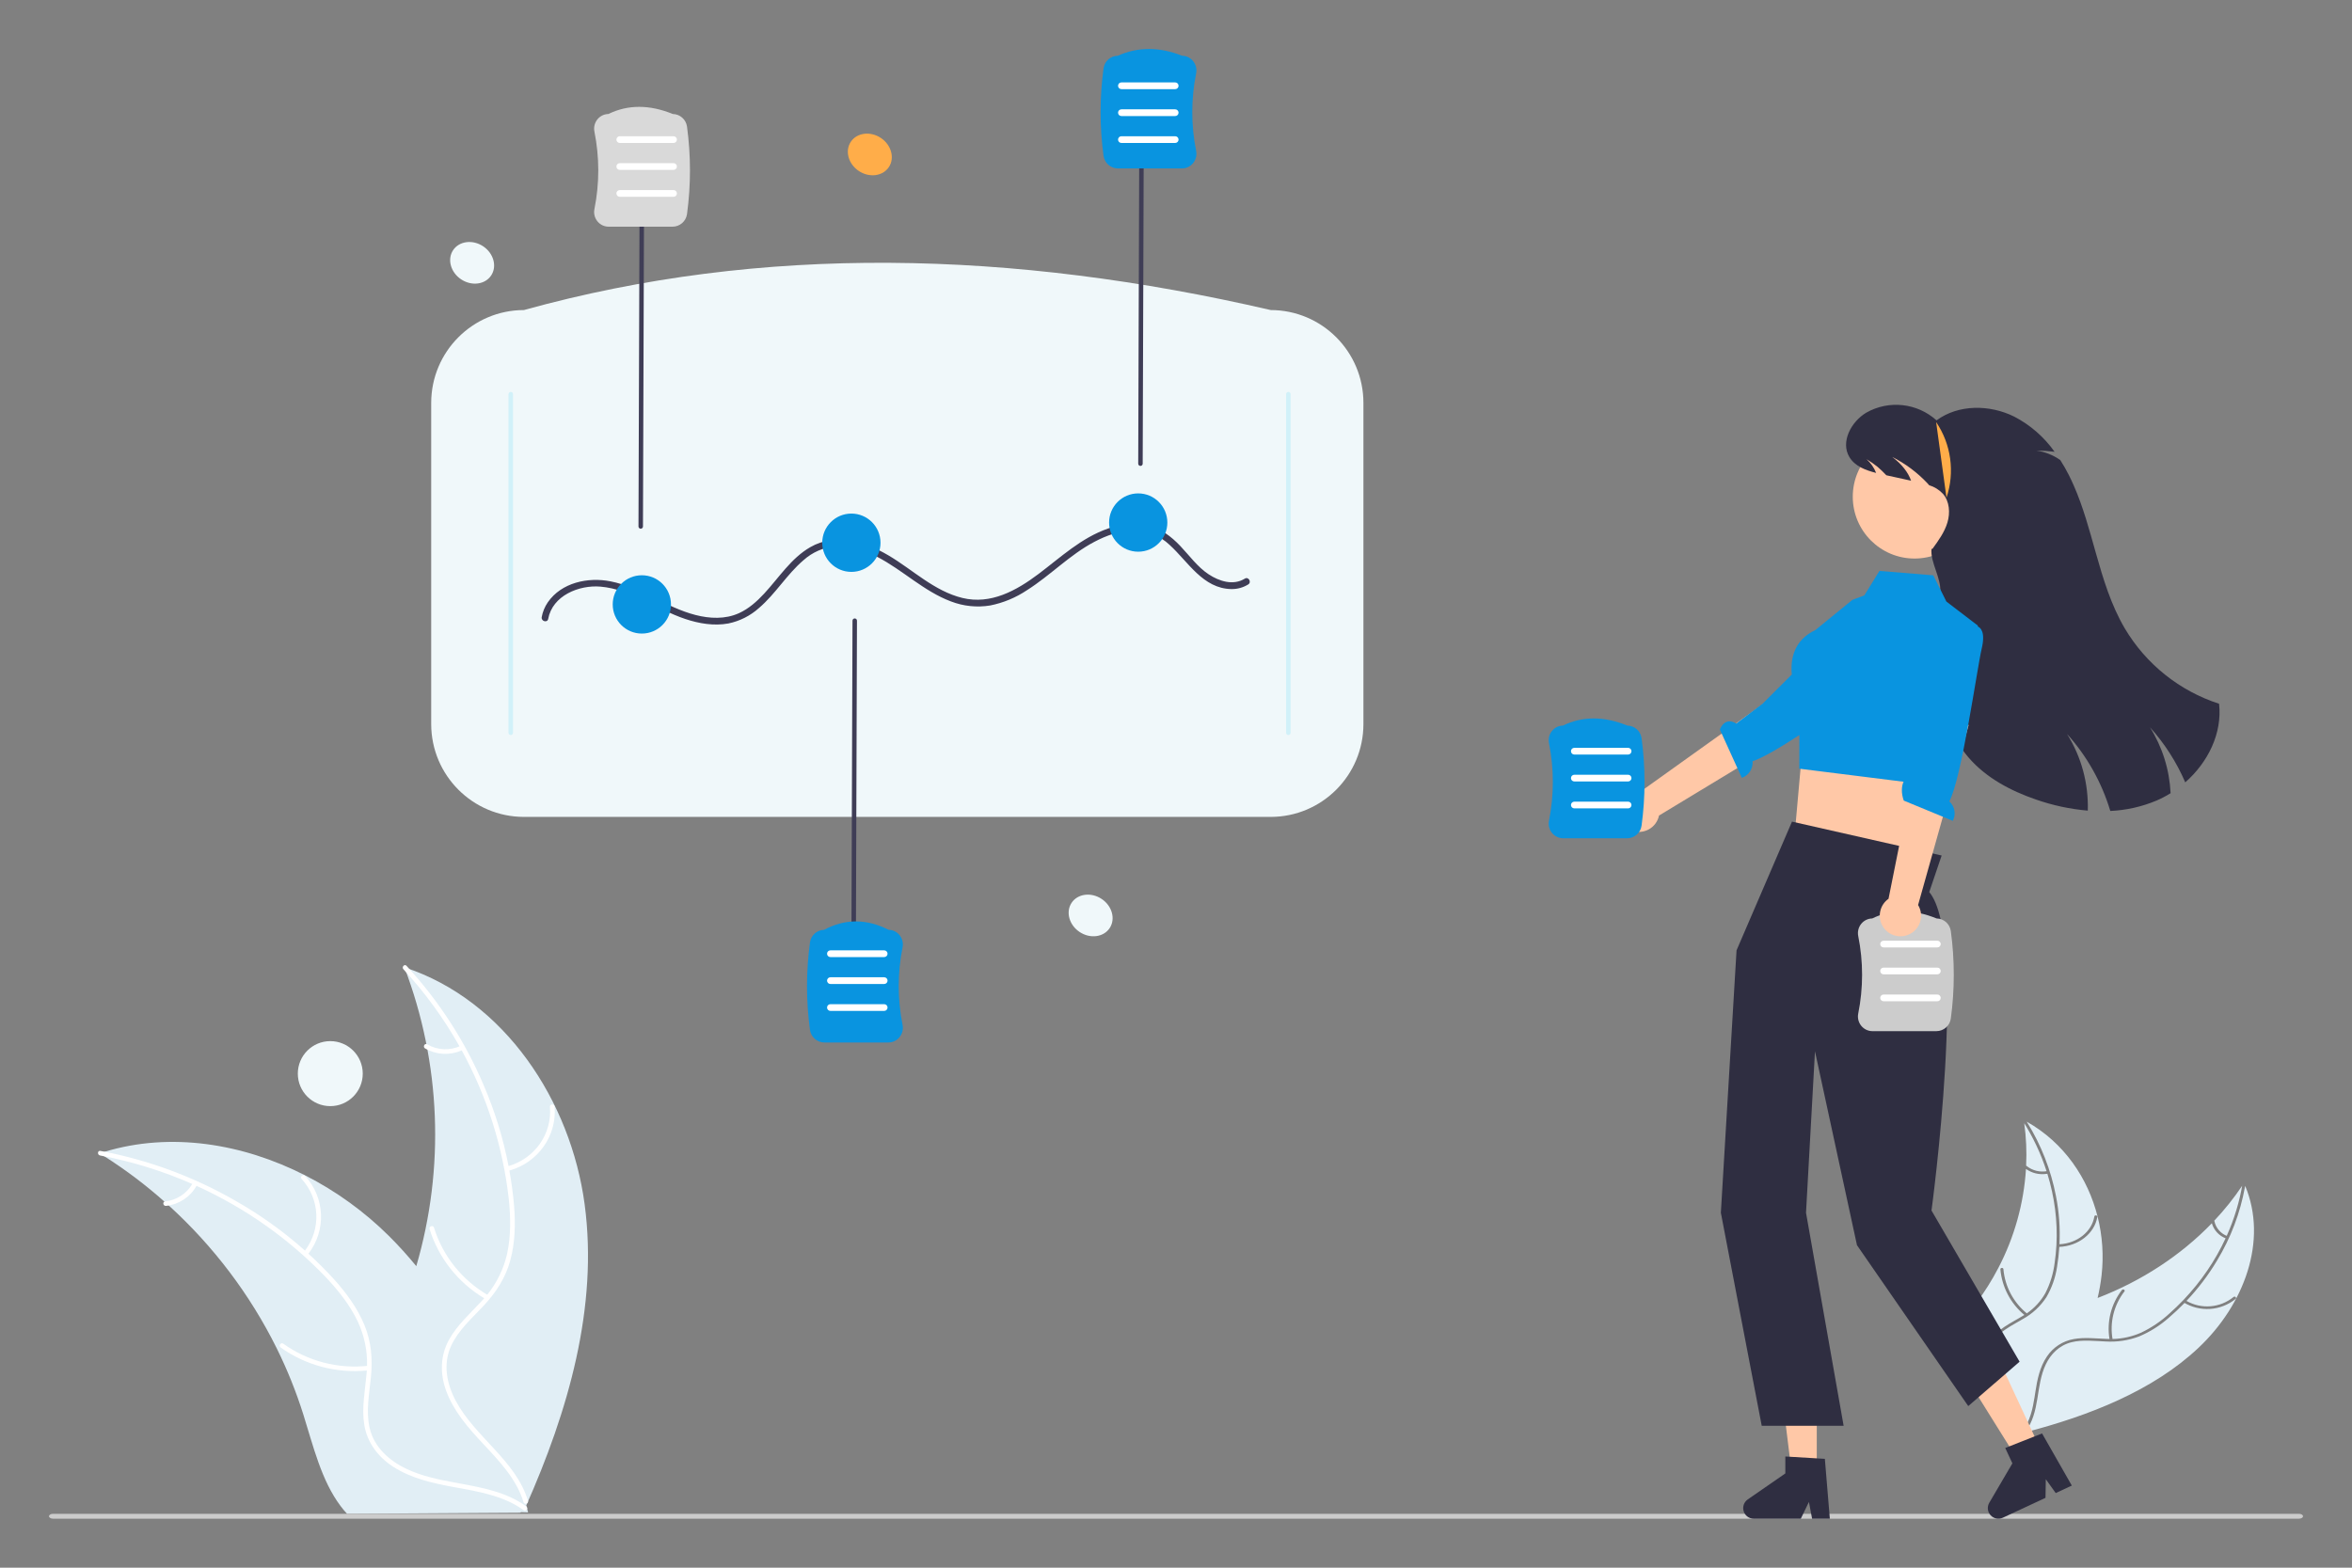 <?xml version="1.0" encoding="UTF-8"?>
<svg width="480px" height="320px" viewBox="0 0 480 320" version="1.1" xmlns="http://www.w3.org/2000/svg" xmlns:xlink="http://www.w3.org/1999/xlink">
    <rect x="0" y="0" width="480" height="320" fill="#808080" stroke="none"/>
    <title>manufacture-img-supply</title>
    <g id="页面-1" stroke="none" stroke-width="1" fill="none" fill-rule="evenodd">
        <g id="3.3.2解决方案-智能制造-图片" transform="translate(-1000, -1400)">
            <g id="manufacture-img-supply" transform="translate(1000, 1400)">
                <rect id="矩形" x="0" y="0" width="480" height="320"></rect>
                <ellipse id="椭圆形" fill="#F0F8FA" fill-rule="nonzero" cx="67.405" cy="219.151" rx="6.626" ry="6.634"></ellipse>
                <path d="M107.446,307.415 L107.482,307.556 C107.515,307.697 107.556,307.839 107.589,307.981 L107.589,307.981 L107.772,308.721 L106.362,308.667 C106.282,308.707 106.201,308.739 106.122,308.779 L106.122,308.779 L70.833,309 C70.362,308.504 69.923,307.98 69.518,307.431 C65.579,302.211 63.914,295.115 61.9,288.716 C60.441,284.082 58.624,279.564 56.465,275.201 C51.029,264.24 43.563,254.362 34.447,246.071 C34.155,245.805 33.856,245.538 33.556,245.28 C29.735,241.878 25.638,238.786 21.306,236.035 C20.982,235.824 20.658,235.621 20.335,235.418 C20.68,235.305 21.018,235.201 21.363,235.096 C34.864,231.013 49.533,233.429 62.233,239.895 C68.603,243.14 74.412,247.346 79.448,252.359 C81.393,254.302 83.236,256.341 84.971,258.468 L84.956,258.45 C90.806,238.439 89.991,217.057 82.53,197.447 C103.06,204.165 116.507,224.812 119.315,245.835 C122.124,266.858 115.932,288.101 107.294,307.541 L107.413,307.27 L107.446,307.415 L107.446,307.415 Z" id="路径-10" fill="#E1EEF5" fill-rule="nonzero"></path>
                <path d="M82.329,197.846 C81.921,197.404 82.545,196.697 82.956,197.141 C89.59,204.331 94.92,212.579 98.715,221.53 C101.002,226.841 102.701,232.368 103.787,238.017 C109.148,236.467 112.703,231.427 112.229,225.92 C112.176,225.32 113.129,225.268 113.182,225.867 C113.684,231.839 109.801,237.301 103.959,238.938 C104.386,241.31 104.705,243.702 104.915,246.108 C105.213,249.841 105.13,253.679 104.131,257.314 C103.153,260.867 101.23,263.819 98.715,266.514 C96.319,269.081 93.538,271.504 92.059,274.733 C90.367,278.426 91.162,282.47 93.015,285.947 C96.986,293.398 105.242,298.061 107.753,306.345 C107.928,306.921 107.024,307.221 106.849,306.644 C105.406,301.882 101.873,298.218 98.528,294.641 C95.514,291.419 92.554,288.023 91.035,283.844 C89.795,280.428 89.839,276.766 91.598,273.532 C93.267,270.464 95.966,268.116 98.309,265.562 C98.483,265.379 98.654,265.194 98.821,265.006 C93.467,261.798 89.496,256.774 87.669,250.882 C87.493,250.306 88.396,250.007 88.573,250.583 C90.364,256.399 94.327,261.339 99.671,264.42 L99.435,264.281 C101.403,261.849 102.79,259.007 103.483,255.964 C104.294,252.27 104.223,248.443 103.827,244.703 C102.628,234.034 99.348,223.757 94.232,214.405 C91.825,215.476 89.034,215.33 86.755,214.009 C86.232,213.701 86.652,212.862 87.179,213.172 C89.269,214.396 91.848,214.508 94.041,213.47 L93.779,213.588 C90.616,207.956 86.781,202.669 82.329,197.846 Z" id="路径-9" fill="#FFFFFF" fill-rule="nonzero"></path>
                <path d="M20.389,234.914 L20.484,234.924 C30.201,236.752 39.526,240.194 48.057,245.103 C53.148,247.994 57.901,251.406 62.241,255.275 C65.569,250.877 65.31,244.756 61.546,240.638 C61.135,240.19 61.864,239.587 62.274,240.034 C66.346,244.506 66.603,251.157 62.945,255.91 C64.743,257.551 66.469,259.273 68.115,261.07 C70.648,263.876 72.941,266.989 74.377,270.481 C75.781,273.894 76.059,277.385 75.707,281.02 C75.372,284.482 74.641,288.057 75.444,291.508 C76.363,295.454 79.484,298.215 83.101,299.898 C86.095,301.292 89.345,301.976 92.614,302.587 L93.769,302.8 C98.579,303.686 103.374,304.576 107.406,307.493 C107.9,307.85 107.362,308.622 106.868,308.264 C102.789,305.314 97.716,304.472 92.846,303.588 C88.46,302.793 84.009,301.827 80.228,299.386 C77.137,297.391 74.922,294.44 74.338,290.821 C73.785,287.387 74.497,283.921 74.798,280.499 C74.825,280.251 74.847,280.002 74.865,279.754 C68.618,280.349 62.36,278.68 57.28,275.053 C56.785,274.697 57.323,273.925 57.818,274.281 C62.822,277.868 69.023,279.476 75.184,278.784 L74.91,278.812 C74.986,275.71 74.346,272.623 73.029,269.785 C71.407,266.357 68.998,263.343 66.383,260.591 C58.868,252.78 49.933,246.508 40.101,242.058 C38.836,244.331 36.518,245.861 33.886,246.151 C33.278,246.214 33.098,245.296 33.709,245.233 C36.035,244.987 38.09,243.657 39.235,241.673 C33.247,239.041 26.936,237.082 20.417,235.856 C19.82,235.744 19.883,234.811 20.484,234.924 Z" id="路径-8" fill="#FFFFFF" fill-rule="nonzero"></path>
                <path d="M470,309.5 C470,309.633 469.914,309.76 469.759,309.854 C469.604,309.948 469.394,310 469.175,310 L10.825,310 C10.369,310 10,309.776 10,309.5 C10,309.224 10.369,309 10.825,309 L469.175,309 C469.394,309 469.604,309.052 469.759,309.146 C469.914,309.24 470,309.367 470,309.5 Z" id="路径" fill="#CCCCCC" fill-rule="nonzero"></path>
                <path d="M417.633,239.615 L417.829,239.582 C419.296,244.316 419.938,249.248 419.679,254.137 C419.657,254.186 419.655,254.242 419.668,254.295 C419.605,255.438 419.49,256.579 419.325,257.714 C419.065,259.89 418.42,262.003 417.422,263.954 C416.486,265.605 415.189,267.016 413.634,268.085 L413.759,268.187 C410.944,265.941 409.172,262.638 408.856,259.049 C408.831,258.705 408.218,258.756 408.243,259.1 C408.571,262.735 410.334,266.085 413.134,268.41 C413.003,268.493 412.868,268.573 412.732,268.65 C412.446,268.823 412.156,268.993 411.864,269.161 L410.986,269.665 C409.667,270.421 408.364,271.204 407.319,272.242 C405.814,273.723 405.109,275.835 405.421,277.925 C405.749,280.451 407.102,282.723 408.513,284.906 L408.923,285.54 C410.36,287.766 411.769,290.072 411.946,292.666 C411.961,292.886 412.216,292.944 412.392,292.869 L412.388,292.873 L412.088,293.223 L411.533,292.596 C411.48,292.576 411.43,292.553 411.377,292.533 L411.377,292.533 L396.671,277.405 C396.728,277.019 396.812,276.637 396.922,276.262 C397.934,272.648 400.836,269.326 403.24,266.108 C404.966,263.802 406.502,261.359 407.831,258.803 C411.099,252.544 413.019,245.667 413.465,238.619 C413.465,238.616 413.465,238.613 413.465,238.611 C414.673,239.467 416.166,239.827 417.633,239.615 Z M413.611,228.952 C421.258,233.272 426.101,240.481 428.08,248.327 C429.072,252.244 429.347,256.308 428.893,260.322 C428.714,261.878 428.444,263.422 428.086,264.946 C437.059,261.501 445.092,256.225 451.396,249.693 C451.8,251.093 452.837,252.231 454.204,252.761 C452.1,257.308 449.199,261.581 445.607,265.348 C445.556,265.376 445.515,265.42 445.489,265.47 C444.647,266.349 443.766,267.199 442.848,268.019 C441.113,269.635 439.144,270.978 437.008,272.005 C435.151,272.829 433.152,273.273 431.128,273.316 L431.154,273.467 C430.514,269.985 431.391,266.396 433.565,263.604 C433.784,263.316 433.258,263.036 433.04,263.324 C430.841,266.16 429.926,269.782 430.507,273.316 C430.343,273.313 430.178,273.308 430.013,273.299 C427.751,273.227 425.447,272.926 423.205,273.333 C420.982,273.724 419.015,275.003 417.754,276.876 C416.268,279.065 415.774,281.588 415.39,284.07 L415.334,284.43 L415.334,284.43 L415.221,285.152 C414.837,287.565 414.334,290.002 412.758,292.063 C412.617,292.247 412.783,292.429 412.978,292.459 L412.673,292.535 C412.652,292.56 412.633,292.582 412.615,292.603 L412.558,292.671 L412.558,292.671 C412.559,292.656 412.56,292.636 412.559,292.615 C412.221,287.671 407.73,284.016 406.35,279.351 C405.706,277.174 405.812,274.816 407.429,272.971 C408.466,271.787 409.878,270.936 411.302,270.121 L412.079,269.679 C412.336,269.532 412.592,269.384 412.844,269.233 C414.777,268.165 416.419,266.64 417.627,264.79 C418.735,262.896 419.472,260.807 419.799,258.637 C420.027,257.269 420.185,255.893 420.271,254.514 C424.176,254.36 427.465,251.775 428.027,248.396 C428.084,248.055 427.477,247.962 427.42,248.304 C426.899,251.439 423.902,253.793 420.301,253.977 C420.465,250.683 420.225,247.376 419.583,244.129 C418.552,238.804 416.561,233.713 413.708,229.106 Z M458.197,242.057 C462.878,253.249 457.999,266.33 448.681,275.11 C439.382,283.873 426.391,288.977 413.237,292.392 C413.254,292.378 413.269,292.362 413.283,292.343 C416.436,288.219 415.381,282.949 417.509,278.502 C418.502,276.427 420.219,274.599 422.788,273.972 C425.033,273.424 427.409,273.734 429.699,273.824 C432.045,273.973 434.396,273.617 436.593,272.78 C438.781,271.853 440.806,270.578 442.588,269.004 C443.716,268.039 444.796,267.023 445.826,265.96 L445.587,265.817 C448.923,267.887 453.202,267.613 456.248,265.135 C456.529,264.893 456.109,264.501 455.827,264.744 C453.089,266.98 449.269,267.286 446.221,265.547 C448.591,263.04 450.684,260.278 452.46,257.308 C455.263,252.679 457.195,247.578 458.162,242.257 Z M457.582,242.05 L457.667,241.55 C457.074,245.208 455.98,248.814 454.431,252.267 L454.605,252.334 C453.239,251.847 452.222,250.686 451.918,249.267 C451.912,249.233 451.9,249.204 451.885,249.179 C453.995,246.94 455.905,244.555 457.582,242.05 Z M413.107,229.26 L412.831,228.821 C414.889,232.051 416.512,235.501 417.666,239.068 L417.853,239.035 C416.346,239.341 414.781,238.959 413.584,237.993 C413.555,237.969 413.526,237.952 413.496,237.94 C413.637,235.046 413.507,232.142 413.108,229.27 C413.108,229.267 413.107,229.263 413.107,229.26 Z" id="路径-20" fill="#E1EEF5" fill-rule="nonzero"></path>
                <ellipse id="椭圆形" fill="#FFC8A7" fill-rule="nonzero" cx="390.724" cy="101.391" rx="12.607" ry="12.62"></ellipse>
                <path d="M445.969,159.695 C444.197,155.577 441.764,151.778 438.766,148.447 C441.304,152.497 442.755,157.134 442.978,161.91 C442.059,162.485 441.097,162.989 440.101,163.417 C437.108,164.673 433.918,165.391 430.675,165.536 C428.928,159.709 425.912,154.341 421.844,149.82 C424.776,154.5 426.25,159.947 426.079,165.467 C422.463,165.155 418.9,164.39 415.474,163.192 C410.329,161.421 405.335,158.775 401.777,154.659 C397.926,150.205 396.028,144.327 395.415,138.467 C394.802,132.612 395.378,126.702 395.959,120.842 C396.234,118.049 393.91,114.836 394.185,112.043 L394.368,112.043 C395.589,110.368 396.833,108.651 397.432,106.664 C398.026,104.682 397.871,102.343 396.504,100.781 C395.737,99.966 394.771,99.366 393.7,99.042 C393.599,98.914 393.49,98.79 393.375,98.666 C391.305,96.465 388.867,94.64 386.172,93.274 C388.116,94.743 389.415,96.405 390.019,98.122 C388.336,97.751 386.653,97.382 384.97,97.014 C384.407,96.417 383.815,95.848 383.195,95.311 C382.478,94.729 381.718,94.201 380.922,93.731 C381.79,94.496 382.462,95.456 382.884,96.533 C380.721,95.988 378.558,95.169 377.433,93.306 C375.567,90.225 377.785,86.068 380.881,84.228 C385.5,81.616 391.269,82.252 395.209,85.807 C399.687,82.506 406.062,82.561 411.042,85.029 C414.33,86.731 417.162,89.197 419.302,92.221 C418.061,92.061 416.812,91.974 415.561,91.96 C417.322,92.218 418.998,92.882 420.459,93.901 C421.105,94.905 421.697,95.942 422.233,97.009 C422.585,97.71 422.918,98.419 423.23,99.138 C425.146,103.505 426.395,108.156 427.689,112.753 C429.198,118.109 430.817,123.502 433.644,128.295 C437.977,135.583 444.813,141.043 452.874,143.654 C453.547,149.71 450.592,155.634 445.969,159.695 Z" id="路径" fill="#2F2E41" fill-rule="nonzero"></path>
                <polygon id="路径" fill="#FFC8A7" fill-rule="nonzero" points="416.712 296.429 412.136 298.562 401.741 281.907 408.495 278.76"></polygon>
                <path d="M422.819,303.24 L419.537,304.77 L417.509,301.941 L417.451,305.742 L408.747,309.798 C407.89,310.197 406.874,309.992 406.239,309.293 C405.603,308.593 405.496,307.561 405.975,306.746 L410.691,298.701 L409.232,295.566 L416.747,292.596 L422.819,303.24 Z" id="路径" fill="#2F2E41" fill-rule="nonzero"></path>
                <polygon id="路径" fill="#FFC8A7" fill-rule="nonzero" points="370.771 301.245 365.723 301.245 363.321 281.755 370.771 281.755"></polygon>
                <path d="M373.435,310 L369.815,310 L369.169,306.579 L367.514,310 L357.913,310 C356.968,310 356.134,309.385 355.852,308.482 C355.571,307.58 355.909,306.599 356.687,306.062 L364.354,300.761 L364.354,297.302 L372.419,297.784 L373.435,310 Z" id="路径" fill="#2F2E41" fill-rule="nonzero"></path>
                <polygon id="路径" fill="#FFC8A7" fill-rule="nonzero" points="394.087 153.565 389.905 166.339 388.522 176.694 366.306 169.828 368.361 146.722 372.981 142.146"></polygon>
                <ellipse id="椭圆形" fill="#FFAD49" fill-rule="nonzero" transform="translate(177.516, 31.528) rotate(-56.364) translate(-177.516, -31.528) " cx="177.516" cy="31.528" rx="4.053" ry="4.664"></ellipse>
                <ellipse id="椭圆形" fill="#F0F8FA" fill-rule="nonzero" transform="translate(222.578, 186.865) rotate(-56.364) translate(-222.578, -186.865) " cx="222.578" cy="186.865" rx="4.053" ry="4.664"></ellipse>
                <ellipse id="椭圆形" fill="#F0F8FA" fill-rule="nonzero" transform="translate(96.354, 53.647) rotate(-56.364) translate(-96.354, -53.647) " cx="96.354" cy="53.647" rx="4.053" ry="4.664"></ellipse>
                <path d="M259.327,166.749 L106.924,166.749 C96.477,166.737 88.012,158.264 88,147.807 L88,82.231 C88.012,71.774 96.477,63.3 106.924,63.288 C155.555,49.802 206.559,51.065 259.327,63.288 C269.774,63.3 278.239,71.774 278.251,82.231 L278.251,147.807 C278.239,158.264 269.774,166.737 259.327,166.749 Z" id="路径" fill="#F0F8FA" fill-rule="nonzero"></path>
                <path d="M104.235,150.04 C104.114,150.04 103.998,149.992 103.912,149.906 C103.826,149.82 103.778,149.704 103.778,149.582 L103.778,80.455 C103.778,80.203 103.983,79.998 104.235,79.998 C104.488,79.998 104.693,80.203 104.693,80.455 L104.693,149.582 C104.693,149.704 104.645,149.82 104.559,149.906 C104.473,149.992 104.357,150.04 104.235,150.04 L104.235,150.04 Z" id="路径" fill="#D1F1F9" fill-rule="nonzero"></path>
                <path d="M262.93,150.04 C263.051,150.04 263.168,149.992 263.254,149.906 C263.339,149.82 263.387,149.704 263.387,149.582 L263.387,80.455 C263.387,80.203 263.183,79.998 262.93,79.998 C262.678,79.998 262.473,80.203 262.473,80.455 L262.473,149.582 C262.473,149.704 262.521,149.82 262.607,149.906 C262.692,149.992 262.809,150.04 262.93,150.04 L262.93,150.04 Z" id="路径" fill="#D1F1F9" fill-rule="nonzero"></path>
                <path d="M232.746,95.105 L232.745,95.105 C232.492,95.104 232.288,94.898 232.289,94.645 L232.517,24.603 C232.518,24.351 232.723,24.147 232.975,24.147 L232.976,24.147 C233.229,24.148 233.433,24.354 233.432,24.606 L233.203,94.649 C233.202,94.901 232.998,95.105 232.746,95.105 L232.746,95.105 Z" id="路径" fill="#3F3D56" fill-rule="nonzero"></path>
                <path d="M174.207,195.361 L174.206,195.361 C173.953,195.36 173.749,195.155 173.75,194.902 L173.979,126.691 C173.98,126.439 174.184,126.235 174.436,126.235 L174.438,126.235 C174.69,126.236 174.894,126.441 174.893,126.694 L174.665,194.905 C174.664,195.157 174.459,195.361 174.207,195.361 Z" id="路径" fill="#3F3D56" fill-rule="nonzero"></path>
                <path d="M130.761,107.923 L130.759,107.923 C130.507,107.922 130.303,107.716 130.303,107.464 L130.532,38.337 C130.533,38.085 130.737,37.881 130.989,37.881 L130.991,37.881 C131.243,37.882 131.448,38.087 131.447,38.34 L131.218,107.467 C131.217,107.719 131.013,107.923 130.761,107.923 Z" id="路径" fill="#3F3D56" fill-rule="nonzero"></path>
                <path d="M111.877,126.326 C112.758,121.566 118.164,119.371 122.544,119.744 C128.804,120.277 134.029,124.403 139.855,126.347 C142.671,127.287 145.7,127.803 148.65,127.262 C150.976,126.783 153.133,125.693 154.899,124.104 C158.287,121.206 160.577,117.253 163.968,114.358 C165.781,112.724 168.074,111.722 170.503,111.502 C173.495,111.303 176.424,112.318 179.046,113.678 C184.255,116.38 188.519,120.679 194.067,122.764 C196.614,123.747 199.377,124.033 202.071,123.592 C204.761,123.056 207.318,121.994 209.596,120.466 C214.373,117.445 218.309,113.254 223.332,110.604 C225.802,109.302 228.546,108.305 231.367,108.286 C234.093,108.289 236.715,109.34 238.69,111.221 C242.494,114.682 245.493,120.146 251.303,120.242 C252.515,120.264 253.707,119.936 254.737,119.298 C255.487,118.834 254.799,117.645 254.045,118.112 C251.677,119.578 248.825,118.653 246.666,117.231 C244.368,115.717 242.736,113.403 240.86,111.431 C238.996,109.473 236.822,107.823 234.141,107.212 C231.462,106.682 228.689,106.914 226.136,107.882 C220.648,109.796 216.493,113.735 211.939,117.163 C207.45,120.541 202.209,123.464 196.417,122.057 C190.651,120.656 186.276,116.285 181.289,113.351 C176.467,110.514 170.557,108.703 165.366,111.688 C161.443,113.943 158.962,117.925 155.95,121.17 C154.463,122.771 152.805,124.259 150.797,125.168 C148.006,126.431 144.852,126.284 141.946,125.535 C135.883,123.973 130.769,119.886 124.594,118.664 C120.012,117.756 114.587,118.9 111.79,122.955 C111.172,123.859 110.751,124.883 110.554,125.961 C110.394,126.825 111.716,127.195 111.877,126.326 L111.877,126.326 Z" id="路径" fill="#3F3D56" fill-rule="nonzero"></path>
                <ellipse id="椭圆形" fill="#0994E0" fill-rule="nonzero" cx="130.989" cy="123.374" rx="5.945" ry="5.951"></ellipse>
                <ellipse id="椭圆形" fill="#0994E0" fill-rule="nonzero" cx="173.75" cy="110.784" rx="5.945" ry="5.951"></ellipse>
                <ellipse id="椭圆形" fill="#0994E0" fill-rule="nonzero" cx="232.289" cy="106.664" rx="5.945" ry="5.951"></ellipse>
                <path d="M181.29,212.795 L168.249,212.795 C166.766,212.794 165.51,211.702 165.302,210.232 C164.496,204.301 164.496,198.288 165.302,192.357 C165.507,190.909 166.73,189.823 168.19,189.793 C172.437,187.51 176.862,187.51 181.346,189.793 C182.212,189.808 183.027,190.203 183.575,190.875 C184.15,191.576 184.378,192.499 184.197,193.388 C183.15,198.607 183.15,203.982 184.197,209.2 C184.378,210.089 184.15,211.012 183.575,211.714 C183.015,212.4 182.175,212.797 181.29,212.795 Z" id="路径" fill="#0994E0" fill-rule="nonzero"></path>
                <path d="M241.2,34.383 L228.16,34.383 C226.677,34.382 225.421,33.289 225.212,31.819 C224.407,25.888 224.407,19.875 225.212,13.944 C225.418,12.493 226.646,11.406 228.11,11.381 C232.213,9.54 236.631,9.54 241.245,11.38 C242.115,11.392 242.935,11.788 243.486,12.462 C244.06,13.164 244.289,14.087 244.108,14.976 C243.06,20.194 243.06,25.569 244.108,30.787 C244.289,31.676 244.06,32.599 243.486,33.301 C242.926,33.987 242.086,34.385 241.2,34.383 L241.2,34.383 Z" id="路径" fill="#0994E0" fill-rule="nonzero"></path>
                <path d="M137.259,46.271 L124.218,46.271 C123.333,46.273 122.493,45.876 121.933,45.189 C121.359,44.488 121.13,43.565 121.311,42.676 C122.359,37.457 122.359,32.083 121.311,26.864 C121.13,25.975 121.359,25.052 121.933,24.35 C122.481,23.679 123.298,23.283 124.164,23.269 C128.129,21.326 132.549,21.326 137.305,23.269 C138.77,23.293 140.001,24.38 140.206,25.832 C141.012,31.763 141.012,37.776 140.206,43.708 C139.998,45.177 138.742,46.27 137.259,46.271 L137.259,46.271 Z" id="路径" fill="#D9D9D9" fill-rule="nonzero"></path>
                <path d="M239.835,27.809 C240.214,27.809 240.521,28.117 240.521,28.496 C240.521,28.875 240.214,29.183 239.835,29.183 L228.859,29.183 C228.48,29.183 228.173,28.875 228.173,28.496 C228.173,28.117 228.48,27.809 228.859,27.809 L239.835,27.809 Z M239.835,22.316 C240.214,22.316 240.521,22.623 240.521,23.003 C240.521,23.382 240.214,23.689 239.835,23.689 L228.859,23.689 C228.48,23.689 228.173,23.382 228.173,23.003 C228.173,22.623 228.48,22.316 228.859,22.316 L239.835,22.316 Z M239.835,16.822 C240.214,16.822 240.521,17.13 240.521,17.509 C240.521,17.888 240.214,18.196 239.835,18.196 L228.859,18.196 C228.48,18.196 228.173,17.888 228.173,17.509 C228.173,17.13 228.48,16.822 228.859,16.822 L239.835,16.822 Z" id="路径-21" fill="#FFFFFF" fill-rule="nonzero"></path>
                <path d="M137.459,38.796 C137.838,38.796 138.145,39.104 138.145,39.483 C138.145,39.862 137.838,40.17 137.459,40.17 L126.483,40.17 C126.104,40.17 125.797,39.862 125.797,39.483 C125.797,39.104 126.104,38.796 126.483,38.796 L137.459,38.796 Z M137.459,33.303 C137.838,33.303 138.145,33.61 138.145,33.99 C138.145,34.369 137.838,34.676 137.459,34.676 L126.483,34.676 C126.104,34.676 125.797,34.369 125.797,33.99 C125.797,33.61 126.104,33.303 126.483,33.303 L137.459,33.303 Z M137.459,27.809 C137.838,27.809 138.145,28.117 138.145,28.496 C138.145,28.875 137.838,29.183 137.459,29.183 L126.483,29.183 C126.104,29.183 125.797,28.875 125.797,28.496 C125.797,28.117 126.104,27.809 126.483,27.809 L137.459,27.809 Z" id="路径-18" fill="#FFFFFF" fill-rule="nonzero"></path>
                <path d="M180.448,204.975 C180.827,204.975 181.134,205.282 181.134,205.662 C181.134,206.041 180.827,206.348 180.448,206.348 L169.472,206.348 C169.093,206.348 168.786,206.041 168.786,205.662 C168.786,205.282 169.093,204.975 169.472,204.975 L180.448,204.975 Z M180.448,199.481 C180.827,199.481 181.134,199.789 181.134,200.168 C181.134,200.547 180.827,200.855 180.448,200.855 L169.472,200.855 C169.093,200.855 168.786,200.547 168.786,200.168 C168.786,199.789 169.093,199.481 169.472,199.481 L180.448,199.481 Z M180.448,193.988 C180.827,193.988 181.134,194.295 181.134,194.675 C181.134,195.054 180.827,195.361 180.448,195.361 L169.472,195.361 C169.093,195.361 168.786,195.054 168.786,194.675 C168.786,194.295 169.093,193.988 169.472,193.988 L180.448,193.988 Z" id="路径-19" fill="#FFFFFF" fill-rule="nonzero"></path>
                <path d="M396.253,174.628 L365.712,167.713 L354.397,193.988 L351.195,247.55 L359.537,291.04 L376.252,291.04 L368.574,247.55 L370.404,214.589 L378.974,254.172 L401.684,287.012 L412.162,277.953 L394.185,247.092 C394.185,247.092 401.711,191.688 393.727,182.085 L396.253,174.628 Z" id="路径" fill="#2F2E41" fill-rule="nonzero"></path>
                <path d="M332.913,169.51 C334.063,169.973 335.358,169.901 336.451,169.315 C337.543,168.729 338.32,167.689 338.573,166.474 L371.208,146.707 L365.243,139.818 L335.039,161.414 C332.926,161.119 330.926,162.451 330.384,164.517 C329.841,166.582 330.928,168.728 332.913,169.51 L332.913,169.51 Z" id="路径" fill="#FFC8A7" fill-rule="nonzero"></path>
                <path d="M332.067,171.11 L319.027,171.11 C318.141,171.112 317.302,170.714 316.741,170.028 C316.167,169.326 315.938,168.403 316.119,167.514 C317.167,162.296 317.167,156.921 316.119,151.703 C315.938,150.814 316.167,149.891 316.741,149.189 C317.29,148.517 318.106,148.122 318.972,148.108 C322.937,146.164 327.358,146.164 332.113,148.108 C333.579,148.131 334.809,149.218 335.015,150.671 C335.82,156.602 335.82,162.615 335.015,168.546 C334.807,170.016 333.55,171.109 332.067,171.11 L332.067,171.11 Z" id="路径" fill="#0994E0" fill-rule="nonzero"></path>
                <path d="M332.267,163.635 C332.646,163.635 332.953,163.942 332.953,164.322 C332.953,164.701 332.646,165.008 332.267,165.008 L321.291,165.008 C320.912,165.008 320.605,164.701 320.605,164.322 C320.605,163.942 320.912,163.635 321.291,163.635 L332.267,163.635 Z M332.267,158.141 C332.646,158.141 332.953,158.449 332.953,158.828 C332.953,159.207 332.646,159.515 332.267,159.515 L321.291,159.515 C320.912,159.515 320.605,159.207 320.605,158.828 C320.605,158.449 320.912,158.141 321.291,158.141 L332.267,158.141 Z M332.267,152.648 C332.646,152.648 332.953,152.955 332.953,153.335 C332.953,153.714 332.646,154.021 332.267,154.021 L321.291,154.021 C320.912,154.021 320.605,153.714 320.605,153.335 C320.605,152.955 320.912,152.648 321.291,152.648 L332.267,152.648 Z" id="路径-22" fill="#FFFFFF" fill-rule="nonzero"></path>
                <path d="M395.179,210.48 L382.139,210.48 C381.253,210.482 380.414,210.084 379.853,209.398 C379.279,208.696 379.05,207.773 379.231,206.884 C380.279,201.666 380.279,196.291 379.231,191.073 C379.05,190.184 379.279,189.261 379.853,188.559 C380.402,187.888 381.218,187.492 382.084,187.478 C386.049,185.534 390.47,185.534 395.225,187.478 C396.691,187.501 397.921,188.588 398.127,190.041 C398.932,195.972 398.932,201.985 398.127,207.916 C397.919,209.386 396.662,210.479 395.179,210.48 Z" id="路径" fill="#CCCCCC" fill-rule="nonzero"></path>
                <path d="M395.379,203.005 C395.758,203.005 396.065,203.313 396.065,203.692 C396.065,204.071 395.758,204.378 395.379,204.378 L384.403,204.378 C384.024,204.378 383.717,204.071 383.717,203.692 C383.717,203.313 384.024,203.005 384.403,203.005 L395.379,203.005 Z M395.379,197.512 C395.758,197.512 396.065,197.819 396.065,198.198 C396.065,198.578 395.758,198.885 395.379,198.885 L384.403,198.885 C384.024,198.885 383.717,198.578 383.717,198.198 C383.717,197.819 384.024,197.512 384.403,197.512 L395.379,197.512 Z M395.379,192.018 C395.758,192.018 396.065,192.326 396.065,192.705 C396.065,193.084 395.758,193.391 395.379,193.391 L384.403,193.391 C384.024,193.391 383.717,193.084 383.717,192.705 C383.717,192.326 384.024,192.018 384.403,192.018 L395.379,192.018 Z" id="路径-23" fill="#FFFFFF" fill-rule="nonzero"></path>
                <path d="M389.39,190.823 C390.545,190.373 391.442,189.435 391.839,188.26 C392.237,187.084 392.093,185.793 391.448,184.734 L401.773,147.976 L392.714,147.029 L385.414,183.458 C383.67,184.688 383.12,187.029 384.134,188.908 C385.148,190.787 387.406,191.61 389.39,190.823 L389.39,190.823 Z" id="路径" fill="#FFC8A7" fill-rule="nonzero"></path>
                <path d="M383.561,116.537 L394.551,117.436 L397.223,122.791 L403.658,127.71 L403.626,127.881 C404.196,128.116 405.239,129.013 404.418,132.441 C403.543,136.094 400.33,159.009 397.818,163.578 C398.934,164.585 399.227,166.22 398.531,167.552 L388.52,163.419 C387.962,161.869 388.068,160.414 388.484,159.569 L367.202,156.907 L367.218,150.038 C363.424,152.512 359.749,154.71 357.668,155.389 C357.795,156.888 356.893,158.282 355.475,158.778 L350.99,148.912 C351.96,146.656 353.513,147.178 354.33,147.69 L359.747,143.612 L365.675,137.686 C365.368,134.459 366.123,130.657 370.488,128.605 L378.028,122.451 L380.475,121.531 L383.561,116.537 Z" id="路径-24" fill="#0994E0" fill-rule="nonzero"></path>
                <path d="M395.129,86.15 C398.201,90.687 398.982,96.399 397.242,101.596" id="路径" fill="#FFAD49" fill-rule="nonzero"></path>
            </g>
        </g>
    </g>
</svg>